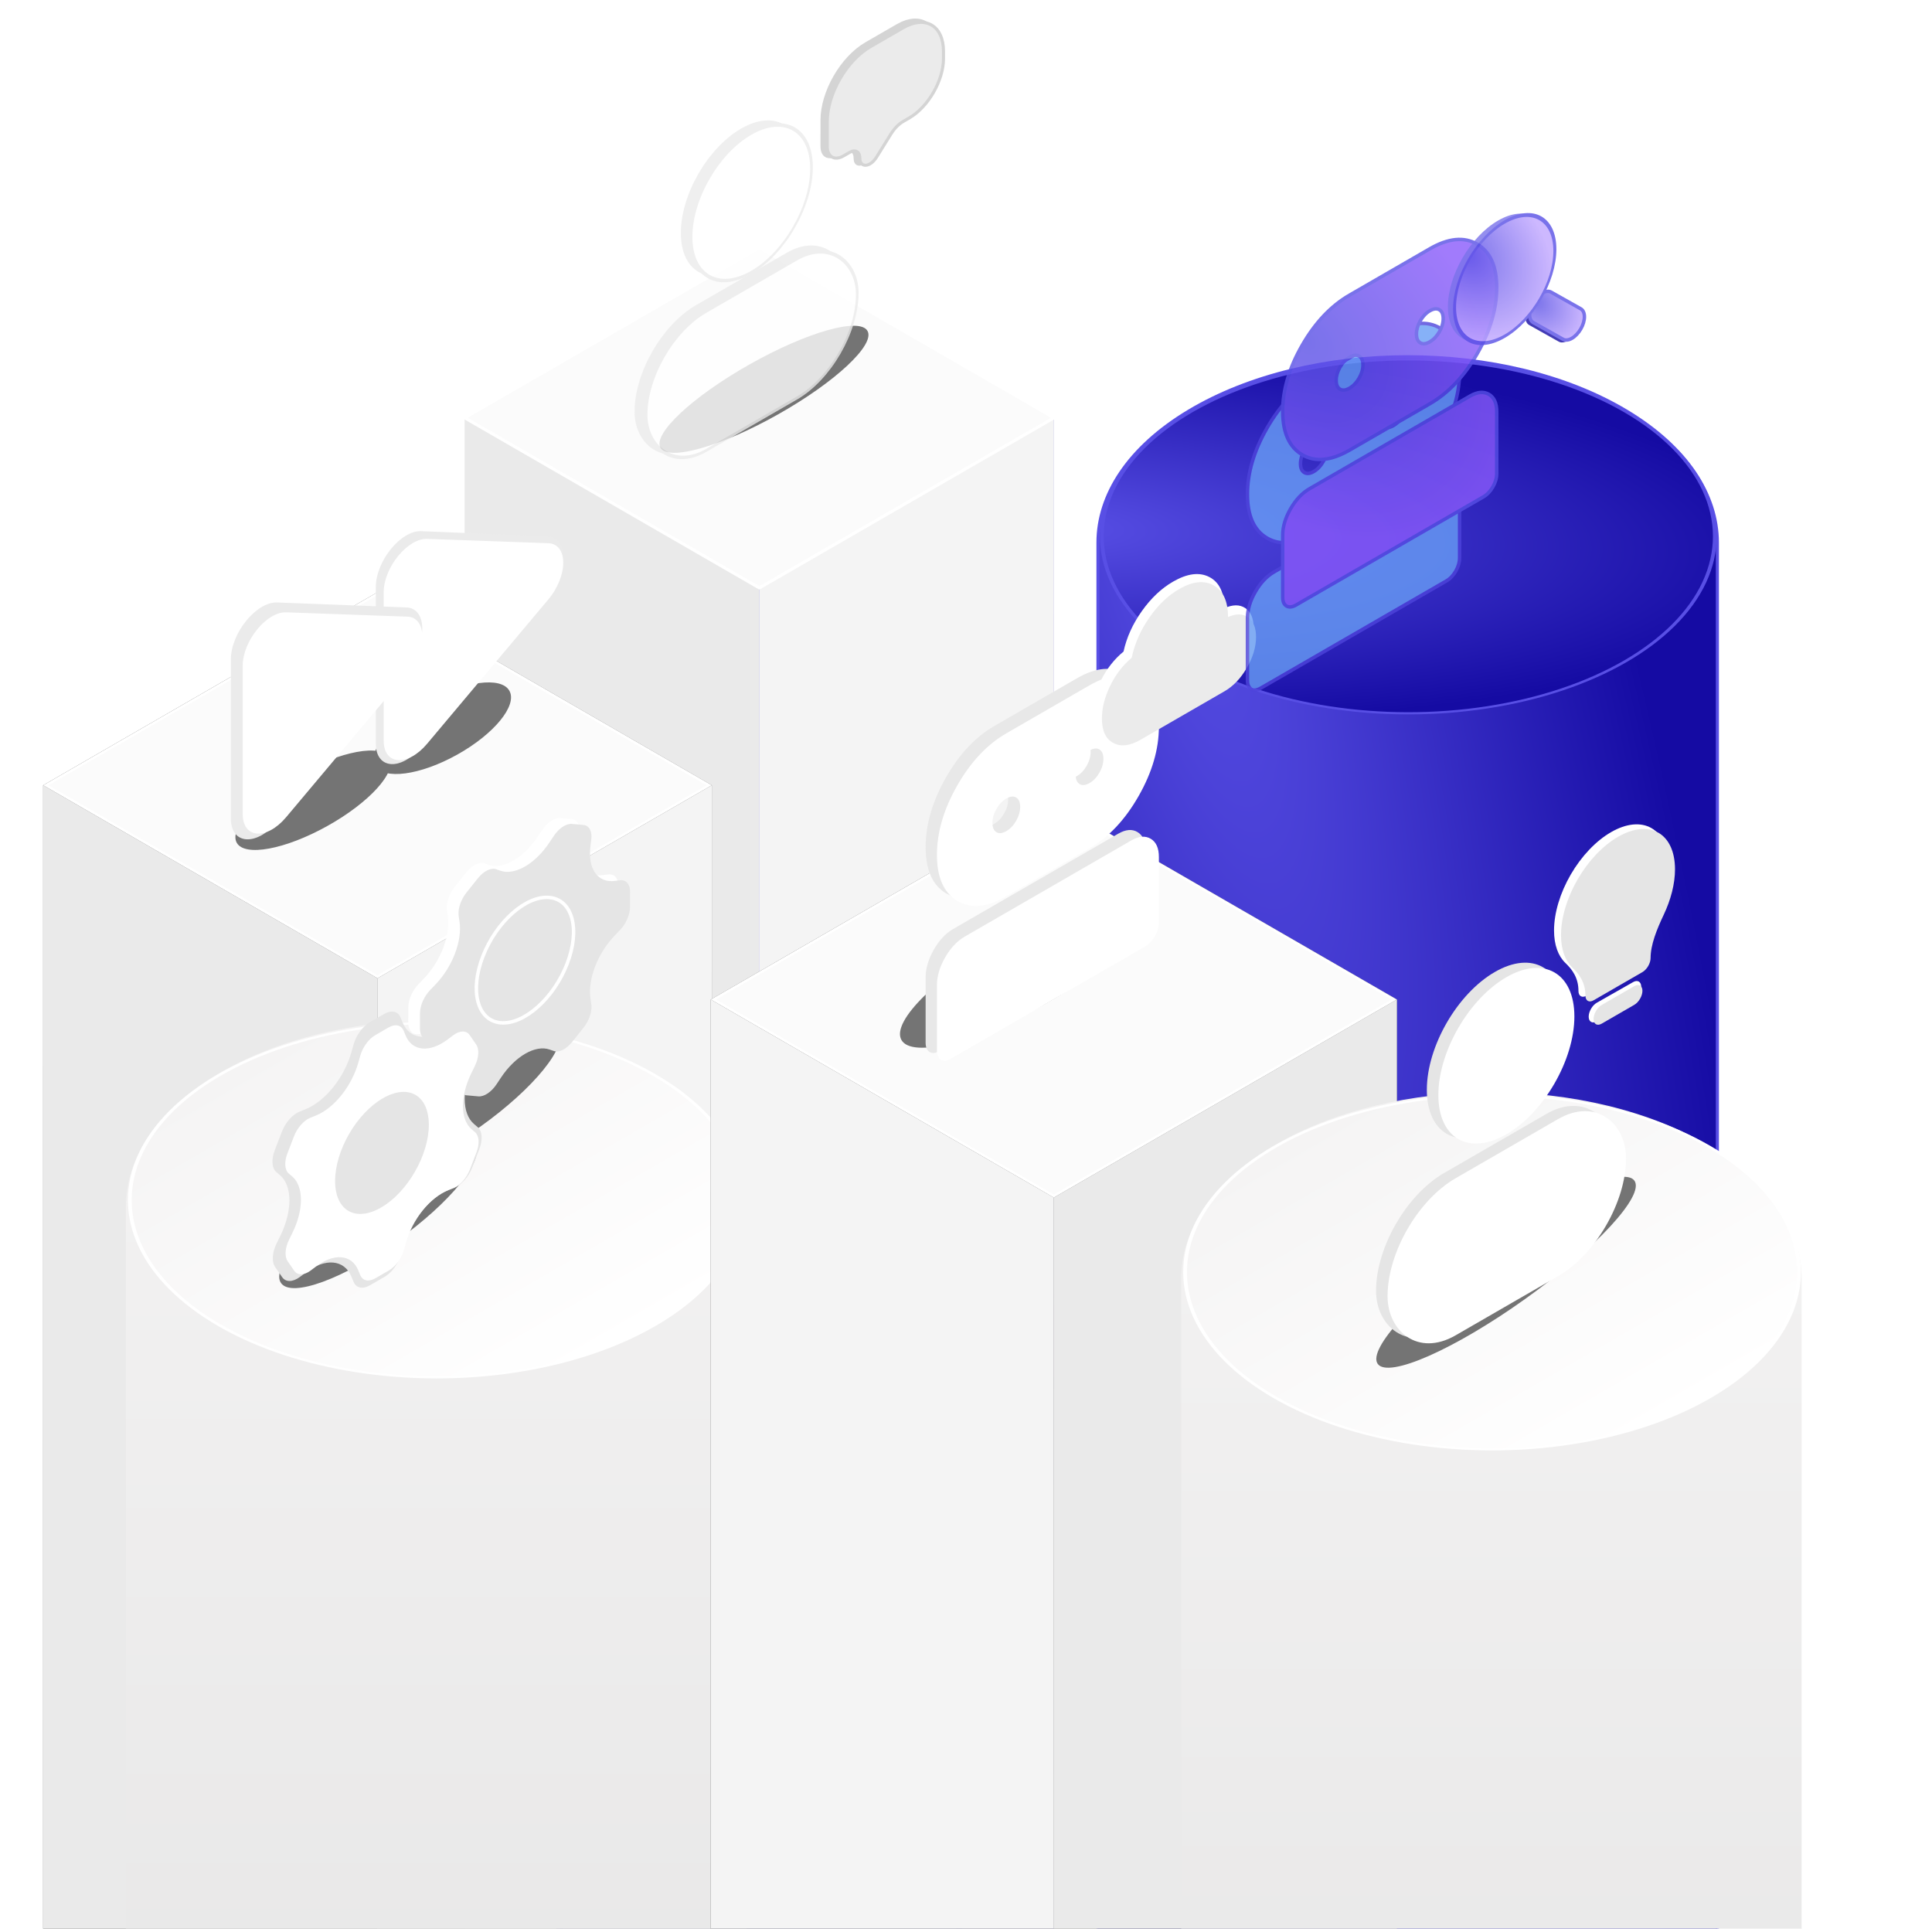 <?xml version="1.0" encoding="UTF-8"?> <svg xmlns="http://www.w3.org/2000/svg" width="556" height="555" viewBox="0 0 556 555" fill="none"><rect x="1" width="554" height="580" fill="white"></rect><path d="M218.525 71.26L303.332 120.226L303.346 570.728L218.54 521.762L218.525 71.26Z" fill="url(#paint0_radial_466_811)"></path><path d="M218.521 521.756L303.331 570.717L218.521 619.678L133.712 570.717L218.521 521.756Z" fill="url(#paint1_radial_466_811)" stroke="#584FE5" stroke-width="0.885" stroke-linecap="round" stroke-linejoin="round"></path><path d="M133.709 120.21L218.515 169.177L218.53 619.678L133.723 570.712L133.709 120.21Z" fill="#EAEAEA"></path><path d="M218.525 169.178L303.332 120.211L303.318 570.713L218.511 619.68L218.525 169.178Z" fill="#F4F4F4"></path><path d="M133.715 120.221L218.524 71.259L303.334 120.221L218.524 169.182L133.715 120.221Z" fill="#FBFBFB" stroke="white" stroke-width="0.885" stroke-linecap="round" stroke-linejoin="round"></path><path fill-rule="evenodd" clip-rule="evenodd" d="M315.977 583.952C315.977 597.638 324.678 611.324 342.082 621.766C376.889 642.65 433.322 642.65 468.128 621.766C485.532 611.324 494.234 597.638 494.234 583.952V156.135C494.234 142.449 485.532 128.763 468.128 118.321C433.322 97.436 376.889 97.436 342.082 118.321C324.678 128.763 315.977 142.449 315.977 156.135V583.952Z" fill="url(#paint2_radial_466_811)" stroke="#584FE5" stroke-width="0.885"></path><circle cx="72.462" cy="72.462" r="72.019" transform="matrix(0.866 -0.5 0.866 0.5 279.787 154.342)" fill="url(#paint3_radial_466_811)" stroke="#584FE5" stroke-width="0.885"></circle><rect width="111.103" height="511.111" transform="matrix(0.866 0.5 3.18351e-05 1 108.646 170.425)" fill="#6E6E6E"></rect><rect width="111.103" height="511.111" transform="matrix(0.866 -0.5 -3.18351e-05 1 12.422 225.979)" fill="#5A5A5A"></rect><rect width="111.103" height="511.111" transform="matrix(0.866 0.5 3.18351e-05 1 12.416 225.961)" fill="#EAEAEA"></rect><rect width="111.103" height="511.111" transform="matrix(0.866 -0.5 -3.18351e-05 1 108.646 281.516)" fill="#F4F4F4"></rect><rect x="0.767" width="110.217" height="110.217" transform="matrix(0.866 -0.5 0.866 0.5 12.525 226.357)" fill="#FBFBFB" stroke="white" stroke-width="0.885"></rect><g filter="url(#filter0_f_466_811)"><ellipse cx="127.31" cy="209.557" rx="22.089" ry="8.722" transform="rotate(-29.147 127.31 209.557)" fill="#747474"></ellipse></g><g filter="url(#filter1_f_466_811)"><ellipse cx="90.072" cy="230.288" rx="25.12" ry="8.485" transform="rotate(-29.147 90.072 230.288)" fill="#747474"></ellipse></g><path d="M157.574 154.357C158.937 154.395 160.078 154.967 160.873 156.014C161.668 157.061 162.089 158.542 162.089 160.299C162.088 162.056 161.668 164.022 160.873 165.987C160.078 167.953 158.937 169.843 157.573 171.455L121.202 214.956C115.346 221.964 108.152 221.402 108.153 213.945L108.154 168.94C108.154 161.479 115.348 152.614 121.204 152.853L157.574 154.357Z" fill="#EBEBEB"></path><path d="M157.766 156.318C159.072 156.347 160.165 156.885 160.927 157.874C161.689 158.864 162.091 160.268 162.091 161.936C162.091 163.603 161.688 165.472 160.927 167.342C160.165 169.211 159.072 171.011 157.766 172.548L122.922 214.025C117.311 220.707 110.42 220.21 110.42 213.132L110.422 170.411C110.422 163.329 117.313 154.877 122.924 155.074L157.766 156.318Z" fill="white"></path><path d="M116.909 174.802C118.302 174.836 119.466 175.415 120.278 176.477C121.091 177.539 121.52 179.043 121.52 180.829C121.519 182.615 121.09 184.615 120.278 186.615C119.466 188.614 118.301 190.538 116.909 192.181L79.765 236.499C73.784 243.638 66.437 243.087 66.438 235.507L66.439 189.761C66.439 182.178 73.786 173.147 79.767 173.373L116.909 174.802Z" fill="#EBEBEB"></path><path d="M117.198 177.453C118.504 177.482 119.597 178.02 120.358 179.009C121.12 179.999 121.523 181.403 121.523 183.07C121.523 184.738 121.12 186.607 120.358 188.476C119.596 190.346 118.504 192.146 117.197 193.683L82.353 235.16C76.743 241.842 69.852 241.345 69.852 234.266L69.853 191.546C69.853 184.464 76.745 176.012 82.355 176.209L117.198 177.453Z" fill="white"></path><path fill-rule="evenodd" clip-rule="evenodd" d="M36.244 775.634C36.244 789.341 44.959 803.049 62.39 813.507C97.252 834.424 153.774 834.424 188.635 813.507C206.066 803.049 214.781 789.341 214.781 775.634V347.144C214.781 333.437 206.066 319.729 188.635 309.271C153.774 288.354 97.252 288.354 62.39 309.271C44.959 319.729 36.244 333.437 36.244 347.144V775.634Z" fill="url(#paint4_linear_466_811)"></path><circle cx="72.575" cy="72.575" r="72.133" transform="matrix(0.866 -0.5 0.866 0.5 0 345.349)" fill="url(#paint5_linear_466_811)" stroke="white" stroke-width="0.885"></circle><g filter="url(#filter2_f_466_811)"><ellipse cx="108.768" cy="349.347" rx="34.252" ry="9.445" transform="rotate(-35.52 108.768 349.347)" fill="#747474"></ellipse></g><g filter="url(#filter3_f_466_811)"><ellipse cx="132.768" cy="316.508" rx="34.252" ry="9.445" transform="rotate(-35.52 132.768 316.508)" fill="#747474"></ellipse></g><path d="M147.632 247.729C150.234 246.25 152.761 243.774 154.788 240.721L155.978 238.927C156.709 237.824 157.601 236.899 158.537 236.273C159.473 235.647 160.41 235.348 161.225 235.418L164.535 235.713C165.347 235.789 165.998 236.229 166.402 236.975C166.805 237.721 166.944 238.738 166.798 239.894L166.552 241.868C166.16 245.006 166.644 247.705 167.924 249.517V249.517C169.192 251.313 171.167 252.128 173.524 251.83L175.067 251.635C175.922 251.545 176.654 251.812 177.17 252.4C177.685 252.988 177.961 253.872 177.962 254.939L177.945 259.289C177.952 260.373 177.674 261.6 177.146 262.807C176.618 264.014 175.865 265.144 174.988 266.049L173.468 267.631C171.139 270.056 169.19 273.132 167.935 276.367V276.367C166.655 279.667 166.172 282.936 166.567 285.629L166.816 287.325C166.956 288.321 166.81 289.506 166.398 290.723C165.985 291.94 165.325 293.133 164.505 294.143L161.258 298.205C160.457 299.2 159.537 299.977 158.615 300.437C157.692 300.897 156.81 301.019 156.078 300.788L154.785 300.34C152.81 299.654 150.356 300.075 147.825 301.531V301.531C145.273 303 142.797 305.436 140.808 308.431L139.557 310.316C138.827 311.419 137.935 312.344 136.998 312.97C136.062 313.597 135.125 313.895 134.311 313.826L130.919 313.523C130.107 313.447 129.457 313.007 129.053 312.261C128.649 311.515 128.511 310.498 128.656 309.342L128.903 307.368C129.294 304.23 128.81 301.53 127.531 299.719V299.719C126.262 297.923 124.288 297.108 121.931 297.406L120.388 297.601C119.532 297.691 118.8 297.424 118.285 296.836C117.769 296.248 117.494 295.364 117.493 294.297L117.51 289.947C117.502 288.863 117.781 287.636 118.309 286.429C118.837 285.222 119.589 284.092 120.467 283.187L121.986 281.605C124.316 279.18 126.264 276.104 127.52 272.869V272.869C128.8 269.569 129.283 266.3 128.887 263.607L128.639 261.911C128.498 260.915 128.644 259.73 129.057 258.513C129.47 257.296 130.13 256.103 130.95 255.093L134.197 251.031C134.998 250.036 135.918 249.259 136.84 248.799C137.762 248.339 138.645 248.217 139.376 248.448L140.667 248.895C142.645 249.582 145.099 249.171 147.632 247.729V247.729Z" fill="white"></path><path d="M150.994 249.409C153.595 247.929 156.123 245.453 158.149 242.4L159.339 240.607C160.07 239.504 160.962 238.578 161.898 237.952C162.835 237.326 163.771 237.028 164.586 237.097L167.897 237.392C168.709 237.469 169.359 237.908 169.763 238.654C170.167 239.4 170.305 240.418 170.16 241.573L169.913 243.547C169.522 246.685 170.006 249.385 171.285 251.196V251.196C172.554 252.992 174.528 253.807 176.885 253.509L178.428 253.314C179.284 253.224 180.016 253.491 180.531 254.079C181.047 254.668 181.322 255.551 181.323 256.618L181.306 260.968C181.314 262.053 181.035 263.279 180.507 264.486C179.979 265.693 179.227 266.824 178.349 267.729L176.83 269.31C174.5 271.735 172.552 274.811 171.296 278.046V278.046C170.016 281.347 169.533 284.615 169.929 287.309L170.178 289.004C170.318 290 170.172 291.185 169.759 292.402C169.347 293.619 168.687 294.812 167.866 295.822L164.619 299.884C163.818 300.879 162.898 301.656 161.976 302.116C161.054 302.576 160.171 302.698 159.44 302.467L158.147 302.019C156.171 301.334 153.717 301.754 151.187 303.211V303.211C148.634 304.68 146.158 307.115 144.17 310.11L142.919 311.995C142.188 313.098 141.296 314.023 140.36 314.65C139.423 315.276 138.487 315.574 137.672 315.505L134.281 315.202C133.469 315.126 132.818 314.686 132.414 313.94C132.011 313.194 131.872 312.177 132.018 311.022L132.264 309.047C132.656 305.909 132.172 303.21 130.892 301.399V301.399C129.624 299.603 127.649 298.787 125.292 299.085L123.749 299.281C122.894 299.37 122.162 299.104 121.646 298.515C121.131 297.927 120.855 297.043 120.854 295.976L120.871 291.626C120.864 290.542 121.142 289.315 121.67 288.108C122.198 286.901 122.951 285.771 123.828 284.866L125.348 283.284C127.677 280.86 129.626 277.783 130.881 274.548V274.548C132.162 271.248 132.644 267.979 132.249 265.286L132 263.59C131.86 262.594 132.006 261.41 132.418 260.192C132.831 258.975 133.491 257.783 134.311 256.772L137.558 252.711C138.359 251.715 139.279 250.938 140.201 250.478C141.124 250.018 142.006 249.896 142.738 250.127L144.028 250.575C146.006 251.261 148.46 250.85 150.994 249.409V249.409Z" fill="#E5E5E5"></path><path d="M144.086 294.328C150.776 294.925 159.331 287.339 163.193 277.383C167.056 267.428 164.764 258.873 158.074 258.276C151.384 257.678 142.83 265.265 138.967 275.22C135.104 285.176 137.396 293.73 144.086 294.328Z" fill="#E5E5E5" stroke="white" stroke-linecap="round" stroke-linejoin="round"></path><path d="M95.796 312.984C98.244 309.967 100.136 306.343 101.153 302.725L101.75 300.601C102.115 299.295 102.759 297.982 103.596 296.834C104.433 295.685 105.425 294.755 106.441 294.165L110.577 291.777C111.593 291.193 112.584 290.979 113.421 291.16C114.258 291.342 114.902 291.912 115.268 292.796L115.895 294.304C116.892 296.701 118.742 298.122 121.135 298.33V298.33C123.508 298.537 126.275 297.538 128.981 295.499L130.753 294.164C131.744 293.436 132.752 293.042 133.65 293.032C134.549 293.022 135.296 293.395 135.797 294.106L137.814 297.018C138.331 297.735 138.569 298.77 138.497 299.986C138.425 301.203 138.046 302.544 137.41 303.832L136.317 306.073C134.639 309.508 133.728 313.08 133.728 316.216V316.216C133.728 319.415 134.676 321.971 136.415 323.457L137.51 324.393C138.146 324.947 138.525 325.85 138.597 326.984C138.669 328.117 138.431 329.427 137.914 330.741L135.896 335.983C135.395 337.272 134.648 338.509 133.75 339.535C132.852 340.562 131.843 341.333 130.852 341.75L129.081 342.461C126.374 343.547 123.608 345.743 121.234 348.69V348.69C118.841 351.662 116.991 355.218 115.994 358.768L115.366 361C115.001 362.306 114.357 363.619 113.52 364.768C112.683 365.916 111.691 366.846 110.675 367.436L106.438 369.883C105.422 370.466 104.431 370.681 103.594 370.499C102.757 370.317 102.113 369.747 101.747 368.864L101.12 367.356C100.123 364.958 98.273 363.537 95.88 363.329V363.329C93.507 363.123 90.74 364.121 88.034 366.161L86.263 367.495C85.272 368.223 84.263 368.617 83.365 368.627C82.467 368.638 81.72 368.264 81.219 367.554L79.201 364.642C78.684 363.925 78.446 362.89 78.518 361.673C78.59 360.456 78.969 359.115 79.605 357.827L80.699 355.587C82.376 352.151 83.287 348.58 83.287 345.443V345.443C83.287 342.244 82.339 339.689 80.6 338.202L79.505 337.267C78.869 336.712 78.49 335.809 78.418 334.676C78.346 333.542 78.584 332.232 79.101 330.918L81.119 325.676C81.62 324.387 82.367 323.151 83.265 322.124C84.163 321.097 85.172 320.326 86.163 319.91L87.931 319.2C90.641 318.113 93.412 315.923 95.796 312.984V312.984Z" fill="#E5E5E5"></path><path d="M98.167 315.275C100.429 312.487 102.178 309.137 103.118 305.794L103.669 303.83C104.008 302.623 104.602 301.41 105.376 300.348C106.15 299.287 107.066 298.427 108.005 297.882L111.828 295.674C112.767 295.135 113.684 294.937 114.457 295.105C115.231 295.273 115.826 295.8 116.164 296.616L116.744 298.01C117.666 300.226 119.375 301.539 121.587 301.732V301.732C123.78 301.922 126.337 301 128.839 299.115L130.476 297.881C131.392 297.208 132.325 296.844 133.155 296.835C133.985 296.825 134.675 297.17 135.138 297.827L137.003 300.518C137.481 301.181 137.701 302.138 137.634 303.262C137.568 304.387 137.217 305.626 136.63 306.817L135.619 308.888C134.069 312.063 133.226 315.364 133.226 318.263V318.263C133.226 321.22 134.103 323.582 135.71 324.956L136.722 325.821C137.31 326.333 137.66 327.168 137.727 328.215C137.793 329.263 137.573 330.474 137.095 331.688L135.23 336.534C134.767 337.725 134.077 338.868 133.246 339.817C132.416 340.766 131.484 341.478 130.568 341.863L128.931 342.52C126.429 343.524 123.872 345.554 121.679 348.278V348.278C119.467 351.025 117.757 354.312 116.835 357.592L116.255 359.656C115.917 360.863 115.322 362.077 114.548 363.138C113.775 364.2 112.858 365.059 111.919 365.605L108.003 367.866C107.064 368.405 106.148 368.603 105.374 368.435C104.6 368.267 104.006 367.74 103.667 366.924L103.088 365.53C102.166 363.314 100.456 362.001 98.244 361.809V361.809C96.051 361.618 93.494 362.541 90.993 364.426L89.355 365.659C88.439 366.332 87.507 366.696 86.677 366.706C85.847 366.715 85.156 366.37 84.693 365.713L82.829 363.022C82.351 362.359 82.13 361.402 82.197 360.278C82.264 359.153 82.614 357.914 83.202 356.723L84.213 354.652C85.763 351.477 86.605 348.176 86.605 345.277V345.277C86.605 342.32 85.729 339.958 84.121 338.584L83.109 337.72C82.521 337.207 82.171 336.372 82.105 335.325C82.038 334.277 82.258 333.066 82.736 331.852L84.601 327.007C85.064 325.815 85.755 324.673 86.585 323.724C87.415 322.775 88.347 322.062 89.263 321.677L90.897 321.021C93.402 320.016 95.963 317.992 98.167 315.275V315.275Z" fill="white"></path><path d="M109.924 347.925C117.649 343.465 123.912 332.617 123.912 323.697C123.912 314.777 117.65 311.161 109.925 315.622C102.2 320.082 95.937 330.929 95.937 339.85C95.937 348.77 102.199 352.386 109.924 347.925Z" fill="#E5E5E5" stroke="white" stroke-linecap="round" stroke-linejoin="round"></path><rect width="114.004" height="524.457" transform="matrix(0.866 0.5 3.18351e-05 1 303.275 230.633)" fill="#6E6E6E"></rect><rect width="114.004" height="524.457" transform="matrix(0.866 -0.5 -3.18351e-05 1 204.537 287.638)" fill="#5A5A5A"></rect><rect width="114.004" height="524.457" transform="matrix(0.866 0.5 3.18351e-05 1 204.535 287.619)" fill="#F4F4F4"></rect><rect width="114.004" height="524.457" transform="matrix(0.866 -0.5 -3.18351e-05 1 303.275 344.625)" fill="#EAEAEA"></rect><rect x="0.767" width="113.118" height="113.118" transform="matrix(0.866 -0.5 0.866 0.5 204.64 288.015)" fill="#FBFBFB" stroke="white" stroke-width="0.885"></rect><g filter="url(#filter4_f_466_811)"><ellipse cx="295.095" cy="279.36" rx="40.857" ry="11.116" transform="rotate(-29.147 295.095 279.36)" fill="#747474"></ellipse></g><path d="M270.337 302.456C269.216 303.103 268.277 303.195 267.52 302.732C266.763 302.269 266.383 301.375 266.38 300.051L266.381 281.294C266.381 278.715 267.157 276.06 268.708 273.33C270.259 270.599 272.122 268.604 274.296 267.346L321.783 239.927C323.959 238.67 325.823 238.513 327.374 239.456C328.926 240.398 329.7 242.158 329.697 244.736L329.697 263.493C329.697 264.822 329.317 266.155 328.557 267.495C327.797 268.834 326.858 269.824 325.739 270.467L270.337 302.456ZM286.168 255.802C280.693 258.963 276.028 259.37 272.171 257.023C268.314 254.677 266.385 250.262 266.382 243.78C266.38 237.298 268.31 230.655 272.172 223.851C276.035 217.048 280.7 212.067 286.169 208.909L309.913 195.2C315.387 192.039 320.054 191.631 323.913 193.976C327.773 196.321 329.701 200.737 329.698 207.222C329.695 213.707 327.766 220.351 323.908 227.155C320.051 233.959 315.385 238.938 309.911 242.093L286.168 255.802ZM286.168 237.045C287.289 236.398 288.23 235.404 288.99 234.065C289.75 232.726 290.128 231.395 290.126 230.071C290.123 228.747 289.743 227.853 288.986 227.39C288.229 226.927 287.29 227.019 286.169 227.666C285.047 228.314 284.108 229.306 283.351 230.644C282.594 231.981 282.214 233.314 282.211 234.641C282.208 235.968 282.588 236.863 283.351 237.326C284.113 237.789 285.052 237.696 286.168 237.045ZM309.912 223.336C311.033 222.688 311.974 221.695 312.733 220.356C313.493 219.017 313.872 217.685 313.869 216.361C313.867 215.037 313.487 214.144 312.73 213.681C311.973 213.218 311.033 213.31 309.912 213.957C308.791 214.604 307.852 215.597 307.095 216.934C306.337 218.272 305.957 219.604 305.955 220.931C305.952 222.258 306.332 223.153 307.094 223.617C307.857 224.08 308.796 223.986 309.912 223.336Z" fill="#E8E8E8"></path><path d="M273.628 304.665C272.497 305.319 271.55 305.415 270.786 304.956C270.022 304.497 269.639 303.605 269.636 302.281L269.637 283.524C269.637 280.945 270.419 278.286 271.984 275.547C273.549 272.809 275.428 270.805 277.621 269.536L325.527 241.875C327.722 240.607 329.603 240.441 331.168 241.376C332.732 242.31 333.513 244.066 333.511 246.644L333.51 265.401C333.51 266.729 333.127 268.065 332.36 269.408C331.594 270.751 330.646 271.747 329.518 272.395L273.628 304.665ZM289.598 257.931C284.075 261.12 279.369 261.551 275.478 259.224C271.587 256.897 269.64 252.492 269.638 246.01C269.635 239.528 271.582 232.875 275.479 226.052C279.375 219.228 284.082 214.224 289.599 211.038L313.552 197.208C319.074 194.02 323.782 193.588 327.676 195.914C331.569 198.239 333.515 202.644 333.512 209.13C333.509 215.615 331.562 222.269 327.671 229.092C323.78 235.916 319.073 240.919 313.551 244.101L289.598 257.931ZM289.598 239.174C290.729 238.521 291.678 237.523 292.445 236.18C293.211 234.837 293.593 233.504 293.591 232.18C293.588 230.856 293.205 229.964 292.441 229.505C291.677 229.046 290.73 229.142 289.599 229.796C288.468 230.449 287.52 231.446 286.756 232.787C285.992 234.129 285.609 235.463 285.606 236.79C285.604 238.117 285.987 239.01 286.756 239.469C287.525 239.929 288.473 239.83 289.598 239.174ZM313.551 225.344C314.682 224.691 315.631 223.693 316.398 222.35C317.164 221.007 317.546 219.674 317.543 218.35C317.541 217.026 317.158 216.134 316.394 215.675C315.63 215.215 314.683 215.312 313.551 215.965C312.42 216.619 311.473 217.616 310.709 218.957C309.945 220.298 309.562 221.633 309.559 222.96C309.556 224.287 309.94 225.18 310.709 225.639C311.478 226.099 312.425 226 313.551 225.344Z" fill="white"></path><path d="M325.974 211.03C322.777 212.876 320.045 213.241 317.78 212.124C315.515 211.007 314.381 208.698 314.38 205.197C314.38 202.195 315.206 199.044 316.857 195.743C318.509 192.441 320.669 189.693 323.34 187.497C324.218 183.449 325.975 179.567 328.61 175.852C331.245 172.137 334.232 169.316 337.569 167.389C341.68 165.015 345.167 164.57 348.031 166.054C350.895 167.538 352.327 170.531 352.325 175.033C354.749 173.941 356.761 173.925 358.36 174.984C359.959 176.044 360.758 177.901 360.757 180.555C360.757 183.442 359.835 186.428 357.991 189.514C356.147 192.6 353.907 194.903 351.27 196.424L325.974 211.03Z" fill="white"></path><path d="M328.2 212.897C325.142 214.663 322.529 214.959 320.363 213.786C318.196 212.612 317.112 210.275 317.111 206.773C317.111 203.771 317.9 200.64 319.48 197.381C321.059 194.121 323.126 191.427 325.68 189.298C326.52 185.272 328.201 181.435 330.721 177.786C333.242 174.137 336.098 171.391 339.291 169.548C343.222 167.277 346.558 166.92 349.297 168.476C352.037 170.031 353.406 173.06 353.404 177.562C355.723 176.532 357.647 176.566 359.177 177.665C360.706 178.765 361.47 180.642 361.469 183.297C361.469 186.183 360.587 189.146 358.823 192.186C357.06 195.226 354.917 197.473 352.395 198.927L328.2 212.897Z" fill="#EBEBEB"></path><g filter="url(#filter5_f_466_811)"><ellipse cx="34.206" cy="8.28" rx="34.206" ry="8.28" transform="matrix(0.871 -0.491 0.491 0.871 186 121.611)" fill="#747474"></ellipse></g><path fill-rule="evenodd" clip-rule="evenodd" d="M339.939 796.353C339.939 810.06 348.655 823.768 366.086 834.226C400.947 855.143 457.469 855.143 492.33 834.226C509.761 823.768 518.477 810.06 518.477 796.353V367.863C518.477 354.156 509.761 340.448 492.33 329.99C457.469 309.073 400.947 309.073 366.086 329.99C348.655 340.448 339.939 354.156 339.939 367.863V796.353Z" fill="url(#paint6_linear_466_811)"></path><circle cx="72.575" cy="72.575" r="72.133" transform="matrix(0.866 -0.5 0.866 0.5 303.693 366.068)" fill="url(#paint7_linear_466_811)" stroke="white" stroke-width="0.885"></circle><g filter="url(#filter6_f_466_811)"><ellipse cx="433.422" cy="366.123" rx="45.379" ry="9.445" transform="rotate(-35.52 433.422 366.123)" fill="#747474"></ellipse></g><circle cx="22.602" cy="22.602" r="22.602" transform="matrix(0.866 -0.5 -3.18654e-05 1 410.623 291.005)" fill="#E5E5E5"></circle><circle cx="22.602" cy="22.602" r="22.602" transform="matrix(0.866 -0.5 -3.18654e-05 1 413.938 292.512)" fill="white"></circle><rect width="79.256" height="45.203" rx="22.602" transform="matrix(0.866 -0.5 -3.18654e-05 1 396.004 348.865)" fill="#E5E5E5"></rect><rect width="79.256" height="45.203" rx="22.602" transform="matrix(0.866 -0.5 -3.18654e-05 1 399.32 350.372)" fill="white"></rect><path d="M463.631 239.471C459.281 241.982 455.109 246.373 452.032 251.676C448.956 256.979 447.228 262.761 447.228 267.749C447.228 271.967 448.441 275.146 450.484 277.098C452.467 278.991 454.257 281.38 454.257 285.185V285.185C454.257 285.898 454.504 286.438 454.943 286.689C455.382 286.939 455.978 286.878 456.6 286.519L470.659 278.401C471.28 278.042 471.876 277.415 472.316 276.658C472.755 275.9 473.002 275.074 473.002 274.362V274.362C473.002 270.557 474.793 266.1 476.776 261.917C478.819 257.606 480.032 253.026 480.032 248.808C480.033 243.82 478.305 240.034 475.229 238.283C472.153 236.531 467.981 236.959 463.631 239.471ZM457.2 292.569C457.2 293.282 457.447 293.823 457.887 294.073C458.326 294.323 458.922 294.262 459.543 293.903L469.973 288.023C470.594 287.665 471.19 287.037 471.63 286.28C472.069 285.522 472.316 284.696 472.316 283.984V283.984C472.316 282.496 471.277 281.887 469.989 282.618L459.527 288.561C458.245 289.289 457.2 291.089 457.2 292.569V292.569Z" fill="white"></path><path d="M465.641 240.811C461.29 243.323 457.118 247.713 454.042 253.016C450.966 258.319 449.238 264.101 449.238 269.089C449.238 273.308 450.451 276.486 452.494 278.438C454.477 280.332 456.267 282.721 456.267 286.525V286.525C456.267 287.238 456.513 287.779 456.953 288.029C457.392 288.279 457.988 288.218 458.61 287.859L472.669 279.742C473.29 279.383 473.886 278.756 474.326 277.998C474.765 277.24 475.012 276.414 475.012 275.702V275.702C475.012 271.897 476.803 267.441 478.785 263.257C480.829 258.946 482.042 254.366 482.042 250.148C482.042 245.16 480.314 241.374 477.239 239.623C474.163 237.872 469.991 238.299 465.641 240.811ZM458.609 293.239C458.609 293.952 458.856 294.493 459.296 294.743C459.735 294.993 460.331 294.932 460.952 294.573L470.325 289.161C470.947 288.803 471.543 288.175 471.982 287.418C472.422 286.66 472.668 285.834 472.668 285.122V285.122C472.669 283.638 471.627 283.036 470.342 283.778L460.936 289.209C459.651 289.951 458.609 291.755 458.609 293.239V293.239Z" fill="#E5E5E5"></path><g opacity="0.8"><circle cx="20.012" cy="20.012" r="20.012" transform="matrix(0.866 -0.5 -3.18654e-05 1 195.941 47.02)" fill="#EBEBEB"></circle><circle cx="20.012" cy="20.012" r="20.012" transform="matrix(0.866 -0.5 -3.18654e-05 1 198.879 48.354)" fill="white" stroke="#EBEBEB" stroke-width="0.885" stroke-linecap="round" stroke-linejoin="round"></circle><rect width="70.174" height="40.023" rx="20.012" transform="matrix(0.866 -0.5 -3.18654e-05 1 183 98.249)" fill="#EBEBEB" stroke="#EBEBEB" stroke-width="0.885" stroke-linecap="round" stroke-linejoin="round"></rect><rect width="70.174" height="40.023" rx="20.012" transform="matrix(0.866 -0.5 -3.18654e-05 1 185.938 99.583)" fill="white" stroke="#EBEBEB" stroke-width="0.885" stroke-linecap="round" stroke-linejoin="round"></rect></g><path d="M258.016 6.997L249.039 12.181C241.907 16.299 236.125 26.314 236.125 34.55L236.124 42.121C236.124 45.161 238.258 46.393 240.891 44.873L242.682 43.839C244.326 42.89 245.658 43.659 245.658 45.557C245.658 48.545 248.733 48.333 250.642 45.213L254.738 38.52C255.738 36.886 257.043 35.547 258.398 34.765L260.165 33.744C265.671 30.565 270.134 22.834 270.135 16.477L270.135 13.994C270.135 6.265 264.709 3.133 258.016 6.997Z" fill="#D4D4D4"></path><path d="M259.845 8.034L250.514 13.421C243.642 17.389 238.072 27.037 238.072 34.971L238.072 42.154C238.071 45.144 240.17 46.356 242.759 44.861L244.553 43.825C246.152 42.902 247.447 43.65 247.447 45.496C247.447 48.386 250.41 48.203 252.273 45.198L256.379 38.577C257.362 36.992 258.635 35.694 259.955 34.932L261.673 33.94C267.111 30.801 271.519 23.165 271.519 16.886L271.519 14.774C271.519 7.329 266.292 4.311 259.845 8.034Z" fill="#EBEBEB" stroke="#D4D4D4" stroke-width="0.885" stroke-linecap="round" stroke-linejoin="round"></path><g opacity="0.8"><g filter="url(#filter7_d_466_811)"><path d="M369.815 172.027C368.734 172.651 367.828 172.746 367.098 172.311C366.368 171.876 366.002 171.029 366 169.77L366 151.929C366 149.476 366.748 146.945 368.244 144.336C369.74 141.727 371.536 139.816 373.632 138.603L419.42 112.165C421.519 110.953 423.316 110.79 424.811 111.674C426.307 112.559 427.054 114.227 427.051 116.679L427.05 134.519C427.05 135.783 426.684 137.055 425.951 138.334C425.219 139.613 424.313 140.563 423.235 141.183L369.815 172.027ZM385.079 127.533C379.801 130.581 375.302 131.003 371.583 128.8C367.864 126.598 366.004 122.414 366.001 116.248C365.999 110.083 367.86 103.75 371.584 97.249C375.308 90.749 379.807 85.977 385.08 82.932L407.974 69.713C413.253 66.665 417.753 66.242 421.474 68.443C425.196 70.645 427.055 74.829 427.052 80.998C427.049 87.166 425.188 93.501 421.469 100.001C417.75 106.501 413.251 111.272 407.973 114.314L385.079 127.533ZM385.08 109.693C386.161 109.068 387.068 108.116 387.8 106.837C388.533 105.558 388.898 104.288 388.895 103.029C388.893 101.77 388.527 100.923 387.797 100.488C387.066 100.053 386.161 100.148 385.08 100.772C383.999 101.396 383.093 102.348 382.363 103.625C381.633 104.903 381.267 106.173 381.264 107.436C381.261 108.698 381.628 109.546 382.363 109.981C383.098 110.416 384.003 110.32 385.08 109.693ZM407.974 96.474C409.055 95.849 409.962 94.898 410.694 93.618C411.427 92.339 411.792 91.07 411.789 89.81C411.787 88.551 411.421 87.704 410.691 87.269C409.961 86.834 409.055 86.929 407.974 87.553C406.893 88.178 405.987 89.129 405.257 90.406C404.527 91.684 404.161 92.954 404.158 94.217C404.155 95.479 404.522 96.327 405.257 96.762C405.992 97.197 406.898 97.101 407.974 96.474Z" fill="#689EF5"></path><path d="M369.815 172.027C368.734 172.651 367.828 172.746 367.098 172.311C366.368 171.876 366.002 171.029 366 169.77L366 151.929C366 149.476 366.748 146.945 368.244 144.336C369.74 141.727 371.536 139.816 373.632 138.603L419.42 112.165C421.519 110.953 423.316 110.79 424.811 111.674C426.307 112.559 427.054 114.227 427.051 116.679L427.05 134.519C427.05 135.783 426.684 137.055 425.951 138.334C425.219 139.613 424.313 140.563 423.235 141.183L369.815 172.027ZM385.079 127.533C379.801 130.581 375.302 131.003 371.583 128.8C367.864 126.598 366.004 122.414 366.001 116.248C365.999 110.083 367.86 103.75 371.584 97.249C375.308 90.749 379.807 85.977 385.08 82.932L407.974 69.713C413.253 66.665 417.753 66.242 421.474 68.443C425.196 70.645 427.055 74.829 427.052 80.998C427.049 87.166 425.188 93.501 421.469 100.001C417.75 106.501 413.251 111.272 407.973 114.314L385.079 127.533ZM385.08 109.693C386.161 109.068 387.068 108.116 387.8 106.837C388.533 105.558 388.898 104.288 388.895 103.029C388.893 101.77 388.527 100.923 387.797 100.488C387.066 100.053 386.161 100.148 385.08 100.772C383.999 101.396 383.093 102.348 382.363 103.625C381.633 104.903 381.267 106.173 381.264 107.436C381.261 108.698 381.628 109.546 382.363 109.981C383.098 110.416 384.003 110.32 385.08 109.693ZM407.974 96.474C409.055 95.849 409.962 94.898 410.694 93.618C411.427 92.339 411.792 91.07 411.789 89.81C411.787 88.551 411.421 87.704 410.691 87.269C409.961 86.834 409.055 86.929 407.974 87.553C406.893 88.178 405.987 89.129 405.257 90.406C404.527 91.684 404.161 92.954 404.158 94.217C404.155 95.479 404.522 96.327 405.257 96.762C405.992 97.197 406.898 97.101 407.974 96.474Z" stroke="#4D44DB" stroke-linecap="round" stroke-linejoin="round"></path></g><path d="M372.987 174.104C371.897 174.733 370.983 174.833 370.247 174.401C369.51 173.97 369.141 173.125 369.138 171.866L369.139 154.025C369.139 151.572 369.893 149.038 371.402 146.421C372.911 143.804 374.723 141.884 376.838 140.66L423.029 113.989C425.146 112.767 426.959 112.594 428.468 113.472C429.977 114.349 430.73 116.013 430.727 118.465L430.727 136.305C430.727 137.569 430.357 138.842 429.618 140.125C428.879 141.408 427.965 142.363 426.877 142.988L372.987 174.104ZM388.386 129.532C383.061 132.607 378.523 133.052 374.771 130.868C371.019 128.684 369.142 124.51 369.14 118.344C369.138 112.179 371.015 105.837 374.772 99.317C378.529 92.798 383.067 88.003 388.387 84.931L411.483 71.596C416.808 68.521 421.347 68.075 425.101 70.257C428.856 72.44 430.731 76.615 430.729 82.784C430.726 88.952 428.848 95.296 425.097 101.815C421.345 108.334 416.806 113.128 411.481 116.197L388.386 129.532ZM388.386 111.692C389.477 111.062 390.392 110.106 391.131 108.823C391.87 107.54 392.238 106.268 392.236 105.009C392.233 103.75 391.864 102.905 391.127 102.474C390.391 102.043 389.477 102.142 388.387 102.772C387.296 103.401 386.382 104.357 385.646 105.639C384.909 106.92 384.54 108.192 384.537 109.454C384.534 110.716 384.904 111.563 385.646 111.994C386.387 112.425 387.301 112.325 388.386 111.692ZM411.482 98.356C412.573 97.727 413.487 96.77 414.227 95.487C414.966 94.204 415.334 92.933 415.331 91.674C415.329 90.415 414.959 89.569 414.223 89.138C413.486 88.707 412.573 88.806 411.482 89.436C410.392 90.066 409.478 91.022 408.742 92.303C408.005 93.585 407.635 94.857 407.633 96.119C407.63 97.381 408 98.228 408.741 98.659C409.483 99.09 410.396 98.989 411.482 98.356Z" fill="url(#paint8_radial_466_811)" stroke="#584FE5" stroke-linecap="round" stroke-linejoin="round"></path></g><g opacity="0.8"><path d="M440.047 93.521C439.712 93.333 439.446 93.033 439.265 92.639C439.083 92.245 438.99 91.764 438.99 91.224C438.99 90.684 439.084 90.095 439.265 89.492C439.446 88.888 439.712 88.281 440.048 87.706C440.383 87.13 440.781 86.598 441.219 86.138C441.657 85.679 442.126 85.301 442.6 85.027C443.074 84.754 443.544 84.589 443.982 84.543C444.42 84.496 444.818 84.57 445.153 84.758L453.658 89.538C454.003 89.718 454.277 90.013 454.467 90.405C454.656 90.797 454.755 91.279 454.759 91.823C454.764 92.366 454.672 92.96 454.491 93.57C454.309 94.18 454.041 94.794 453.702 95.375C453.364 95.957 452.961 96.495 452.517 96.958C452.074 97.421 451.598 97.799 451.119 98.071C450.64 98.343 450.166 98.503 449.726 98.542C449.286 98.58 448.888 98.497 448.555 98.297L440.047 93.521Z" fill="#150BA3"></path><path d="M441.258 92.824C440.923 92.635 440.657 92.335 440.476 91.941C440.294 91.547 440.201 91.066 440.201 90.526C440.201 89.986 440.294 89.398 440.476 88.794C440.657 88.19 440.923 87.584 441.259 87.008C441.594 86.433 441.992 85.9 442.43 85.441C442.868 84.981 443.337 84.604 443.811 84.33C444.285 84.056 444.755 83.891 445.193 83.845C445.631 83.799 446.029 83.872 446.364 84.06L454.869 88.84C455.213 89.02 455.488 89.315 455.678 89.707C455.867 90.1 455.966 90.582 455.97 91.125C455.974 91.668 455.883 92.263 455.702 92.873C455.52 93.483 455.252 94.096 454.913 94.678C454.574 95.259 454.172 95.797 453.728 96.26C453.284 96.723 452.809 97.101 452.33 97.373C451.851 97.645 451.377 97.805 450.937 97.844C450.497 97.883 450.098 97.8 449.766 97.599L441.258 92.824Z" fill="url(#paint9_radial_466_811)" stroke="#584FE5" stroke-linecap="round" stroke-linejoin="round"></path><ellipse data-figma-bg-blur-radius="1.9" cx="16.668" cy="16.442" rx="16.668" ry="16.442" transform="matrix(0.866 -0.5 -3.18697e-05 1 416.689 71.803)" fill="#7972EA"></ellipse><ellipse cx="16.668" cy="16.442" rx="16.668" ry="16.442" transform="matrix(0.866 -0.5 -3.18702e-05 1 418.6 72.2)" fill="url(#paint10_radial_466_811)" stroke="#584FE5" stroke-linecap="round" stroke-linejoin="round"></ellipse></g><defs><filter id="filter0_f_466_811" x="83.351" y="172.174" width="87.918" height="74.767" filterUnits="userSpaceOnUse" color-interpolation-filters="sRGB"><feFlood flood-opacity="0" result="BackgroundImageFix"></feFlood><feBlend mode="normal" in="SourceGraphic" in2="BackgroundImageFix" result="shape"></feBlend><feGaussianBlur stdDeviation="12.1" result="effect1_foregroundBlur_466_811"></feGaussianBlur></filter><filter id="filter1_f_466_811" x="43.542" y="191.781" width="93.06" height="77.013" filterUnits="userSpaceOnUse" color-interpolation-filters="sRGB"><feFlood flood-opacity="0" result="BackgroundImageFix"></feFlood><feBlend mode="normal" in="SourceGraphic" in2="BackgroundImageFix" result="shape"></feBlend><feGaussianBlur stdDeviation="12.1" result="effect1_foregroundBlur_466_811"></feGaussianBlur></filter><filter id="filter2_f_466_811" x="56.15" y="303.808" width="105.236" height="91.077" filterUnits="userSpaceOnUse" color-interpolation-filters="sRGB"><feFlood flood-opacity="0" result="BackgroundImageFix"></feFlood><feBlend mode="normal" in="SourceGraphic" in2="BackgroundImageFix" result="shape"></feBlend><feGaussianBlur stdDeviation="12.1" result="effect1_foregroundBlur_466_811"></feGaussianBlur></filter><filter id="filter3_f_466_811" x="80.15" y="270.969" width="105.236" height="91.077" filterUnits="userSpaceOnUse" color-interpolation-filters="sRGB"><feFlood flood-opacity="0" result="BackgroundImageFix"></feFlood><feBlend mode="normal" in="SourceGraphic" in2="BackgroundImageFix" result="shape"></feBlend><feGaussianBlur stdDeviation="12.1" result="effect1_foregroundBlur_466_811"></feGaussianBlur></filter><filter id="filter4_f_466_811" x="234.798" y="233.014" width="120.593" height="92.693" filterUnits="userSpaceOnUse" color-interpolation-filters="sRGB"><feFlood flood-opacity="0" result="BackgroundImageFix"></feFlood><feBlend mode="normal" in="SourceGraphic" in2="BackgroundImageFix" result="shape"></feBlend><feGaussianBlur stdDeviation="12.1" result="effect1_foregroundBlur_466_811"></feGaussianBlur></filter><filter id="filter5_f_466_811" x="167.98" y="71.916" width="103.763" height="80.204" filterUnits="userSpaceOnUse" color-interpolation-filters="sRGB"><feFlood flood-opacity="0" result="BackgroundImageFix"></feFlood><feBlend mode="normal" in="SourceGraphic" in2="BackgroundImageFix" result="shape"></feBlend><feGaussianBlur stdDeviation="10.905" result="effect1_foregroundBlur_466_811"></feGaussianBlur></filter><filter id="filter6_f_466_811" x="371.878" y="314.454" width="123.089" height="103.339" filterUnits="userSpaceOnUse" color-interpolation-filters="sRGB"><feFlood flood-opacity="0" result="BackgroundImageFix"></feFlood><feBlend mode="normal" in="SourceGraphic" in2="BackgroundImageFix" result="shape"></feBlend><feGaussianBlur stdDeviation="12.1" result="effect1_foregroundBlur_466_811"></feGaussianBlur></filter><filter id="filter7_d_466_811" x="294.266" y="28.2" width="190.518" height="235.238" filterUnits="userSpaceOnUse" color-interpolation-filters="sRGB"><feFlood flood-opacity="0" result="BackgroundImageFix"></feFlood><feColorMatrix in="SourceAlpha" type="matrix" values="0 0 0 0 0 0 0 0 0 0 0 0 0 0 0 0 0 0 127 0" result="hardAlpha"></feColorMatrix><feOffset dx="-7" dy="26"></feOffset><feGaussianBlur stdDeviation="32.15"></feGaussianBlur><feComposite in2="hardAlpha" operator="out"></feComposite><feColorMatrix type="matrix" values="0 0 0 0 0.063 0 0 0 0 0.027 0 0 0 0 0.627 0 0 0 0.5 0"></feColorMatrix><feBlend mode="normal" in2="BackgroundImageFix" result="effect1_dropShadow_466_811"></feBlend><feBlend mode="normal" in="SourceGraphic" in2="effect1_dropShadow_466_811" result="shape"></feBlend></filter><clipPath id="bgblur_0_466_811_clip_path" transform="translate(-414.789 -59.573)"><ellipse cx="16.668" cy="16.442" rx="16.668" ry="16.442" transform="matrix(0.866 -0.5 -3.18697e-05 1 416.689 71.803)"></ellipse></clipPath><radialGradient id="paint0_radial_466_811" cx="0" cy="0" r="1" gradientUnits="userSpaceOnUse" gradientTransform="translate(227.831 109.834) rotate(81.739) scale(458.476 53.653)"><stop stop-color="#150BA3"></stop><stop offset="1" stop-color="#584FE5"></stop></radialGradient><radialGradient id="paint1_radial_466_811" cx="0" cy="0" r="1" gradientUnits="userSpaceOnUse" gradientTransform="translate(221.576 530.736) rotate(98.47) scale(84.12 63.565)"><stop stop-color="#150BA3"></stop><stop offset="1" stop-color="#584FE5"></stop></radialGradient><radialGradient id="paint2_radial_466_811" cx="0" cy="0" r="1" gradientUnits="userSpaceOnUse" gradientTransform="translate(335.534 142.07) rotate(74.328) scale(512.5 119.761)"><stop stop-color="#584FE5"></stop><stop offset="1" stop-color="#150BA3"></stop></radialGradient><radialGradient id="paint3_radial_466_811" cx="0" cy="0" r="1" gradientUnits="userSpaceOnUse" gradientTransform="translate(15.9 10.681) rotate(49.914) scale(174.786 77.368)"><stop stop-color="#584FE5"></stop><stop offset="1" stop-color="#150BA3"></stop></radialGradient><linearGradient id="paint4_linear_466_811" x1="125.513" y1="293.583" x2="125.513" y2="829.195" gradientUnits="userSpaceOnUse"><stop stop-color="#F4F3F3"></stop><stop offset="1" stop-color="#DEDEDE"></stop></linearGradient><linearGradient id="paint5_linear_466_811" x1="72.575" y1="0" x2="72.575" y2="145.151" gradientUnits="userSpaceOnUse"><stop stop-color="#F5F4F4"></stop><stop offset="1" stop-color="white"></stop></linearGradient><linearGradient id="paint6_linear_466_811" x1="429.208" y1="314.302" x2="429.208" y2="849.914" gradientUnits="userSpaceOnUse"><stop stop-color="#F4F3F3"></stop><stop offset="1" stop-color="#DEDEDE"></stop></linearGradient><linearGradient id="paint7_linear_466_811" x1="72.575" y1="0" x2="72.575" y2="145.151" gradientUnits="userSpaceOnUse"><stop stop-color="#F5F4F4"></stop><stop offset="1" stop-color="white"></stop></linearGradient><radialGradient id="paint8_radial_466_811" cx="0" cy="0" r="1" gradientUnits="userSpaceOnUse" gradientTransform="translate(375.898 98.059) rotate(44.168) scale(66.68 47.743)"><stop stop-color="#584FE5"></stop><stop offset="1" stop-color="#8A5AFB"></stop></radialGradient><radialGradient id="paint9_radial_466_811" cx="0" cy="0" r="1" gradientUnits="userSpaceOnUse" gradientTransform="translate(441.931 86.739) rotate(37.81) scale(15.501 11.765)"><stop stop-color="#584FE5"></stop><stop offset="1" stop-color="#C0A6FF"></stop></radialGradient><radialGradient id="paint10_radial_466_811" cx="0" cy="0" r="1" gradientUnits="userSpaceOnUse" gradientTransform="translate(3.657 2.423) rotate(49.527) scale(39.886 17.695)"><stop stop-color="#584FE5"></stop><stop offset="1" stop-color="#C0A6FF"></stop></radialGradient></defs></svg> 